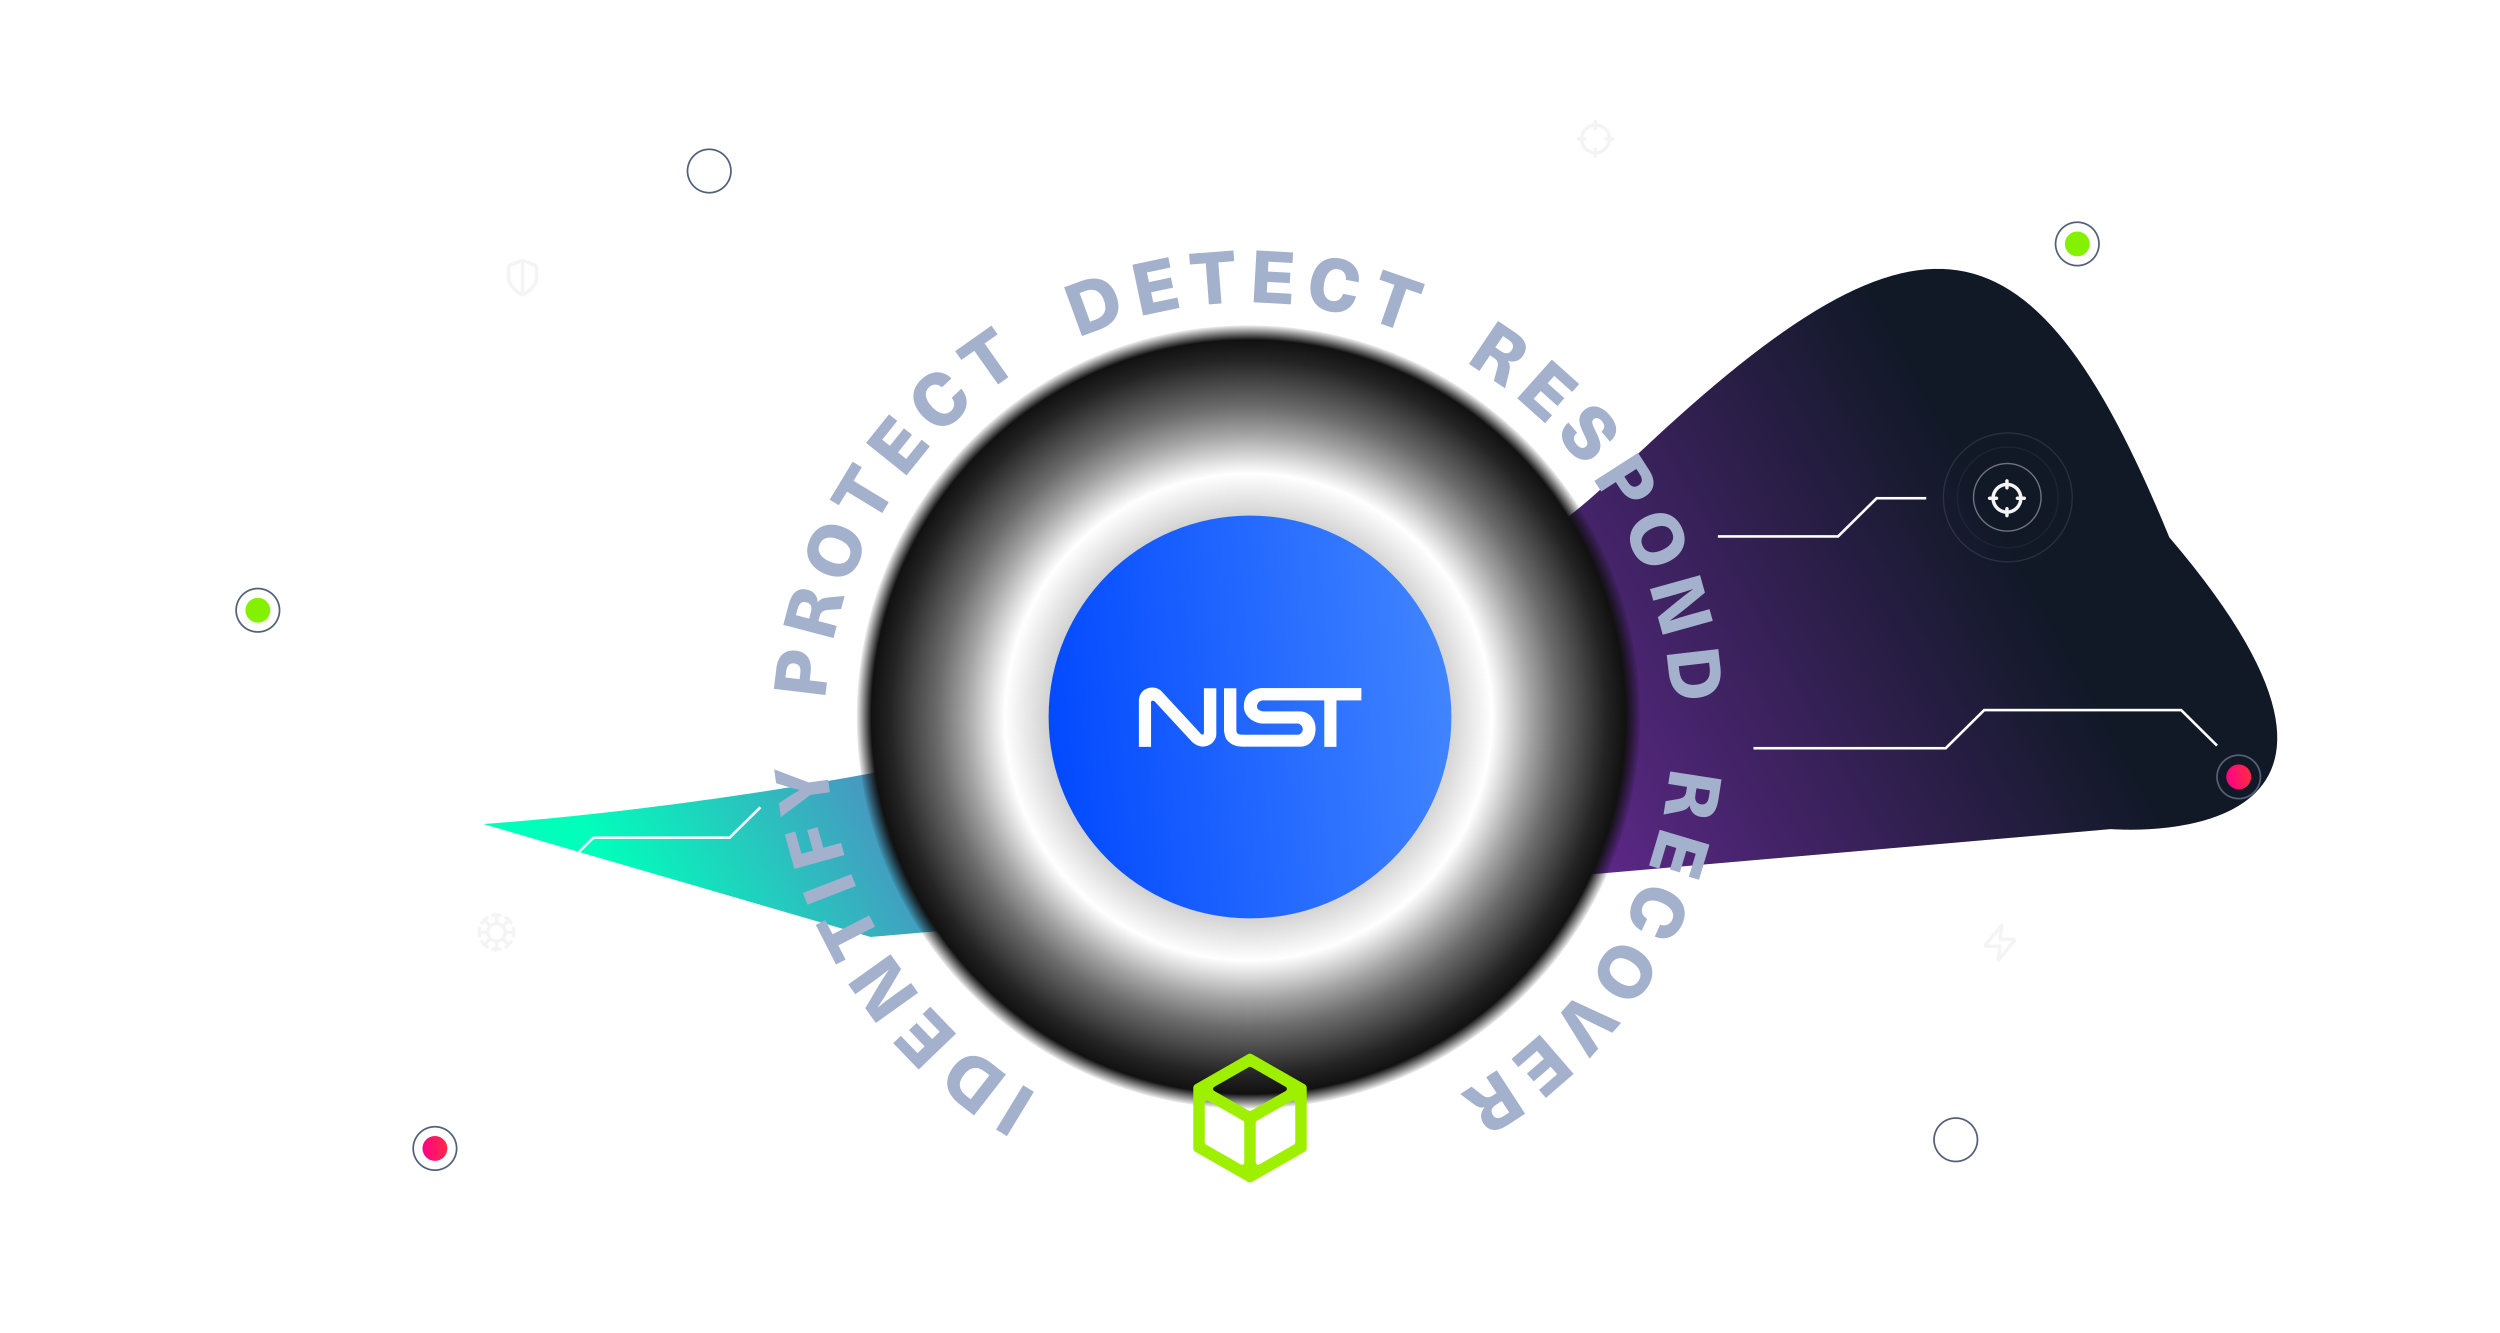 <svg width="1440" height="768" viewBox="0 0 1440 768" fill="none" xmlns="http://www.w3.org/2000/svg">
<g clip-path="url(#clip0_13042_5850)">
<path d="M338.608 159.5C338.608 179.994 321.994 196.608 301.5 196.608C281.006 196.608 264.392 179.994 264.392 159.5C264.392 139.006 281.006 122.392 301.5 122.392C321.994 122.392 338.608 139.006 338.608 159.5Z" stroke="white" stroke-opacity="0.1" stroke-width="0.784"/>
<path d="M330.521 159.5C330.521 175.527 317.529 188.52 301.502 188.52C285.475 188.52 272.482 175.527 272.482 159.5C272.482 143.473 285.475 130.48 301.502 130.48C317.529 130.48 330.521 143.473 330.521 159.5Z" stroke="white" stroke-opacity="0.05" stroke-width="0.784"/>
<path opacity="0.4" d="M320.665 159.448C320.665 170.196 311.952 178.908 301.205 178.908C290.457 178.908 281.744 170.196 281.744 159.448C281.744 148.7 290.457 139.987 301.205 139.987C311.952 139.987 320.665 148.7 320.665 159.448Z" stroke="white" stroke-width="0.784"/>
<path d="M956.608 80.5C956.608 100.994 939.994 117.608 919.5 117.608C899.006 117.608 882.392 100.994 882.392 80.5C882.392 60.006 899.006 43.392 919.5 43.392C939.994 43.392 956.608 60.006 956.608 80.5Z" stroke="white" stroke-opacity="0.1" stroke-width="0.784"/>
<path d="M948.521 80.5C948.521 96.527 935.529 109.52 919.502 109.52C903.475 109.52 890.482 96.527 890.482 80.5C890.482 64.473 903.475 51.48 919.502 51.48C935.529 51.48 948.521 64.473 948.521 80.5Z" stroke="white" stroke-opacity="0.05" stroke-width="0.784"/>
<path opacity="0.4" d="M938.665 80.448C938.665 91.196 929.952 99.909 919.205 99.909C908.457 99.909 899.744 91.196 899.744 80.448C899.744 69.7 908.457 60.987 919.205 60.987C929.952 60.987 938.665 69.7 938.665 80.448Z" stroke="white" stroke-width="0.784"/>
<g style="mix-blend-mode:lighten" filter="url(#filter0_f_13042_5850)">
<path d="M1215.89 477.553L501.463 539.697L278.383 474.643C278.383 474.643 754.058 444.233 927.899 276.292C1101.74 108.351 1167.67 110.18 1249.54 309.524C1406.89 493.9 1215.89 477.553 1215.89 477.553Z" fill="url(#paint0_linear_13042_5850)" style="mix-blend-mode:lighten"/>
</g>
<g style="mix-blend-mode:overlay">
<path d="M717.25 595.876C718.642 595.073 720.358 595.073 721.75 595.876L759.618 617.74C761.011 618.543 761.868 620.029 761.868 621.637V665.363C761.868 666.971 761.011 668.457 759.618 669.26L721.75 691.124C720.358 691.927 718.642 691.927 717.25 691.124L679.382 669.26C677.989 668.457 677.132 666.971 677.132 665.363V621.637C677.132 620.029 677.989 618.543 679.382 617.74L717.25 595.876Z" stroke="white"/>
</g>
<g style="mix-blend-mode:overlay">
<path opacity="0.5" d="M565.741 254.401C565.965 254.401 566.18 254.315 566.344 254.162C607.638 215.484 662.05 193.745 719.594 193.745C771.179 193.745 821.605 211.782 861.576 244.532C865.365 247.646 869.026 250.86 872.557 254.161C872.722 254.315 872.939 254.401 873.165 254.401C873.966 254.401 874.356 253.424 873.77 252.877C870.206 249.549 866.515 246.312 862.689 243.178C822.402 210.173 771.585 192 719.594 192C661.608 192 606.759 213.895 565.142 252.892C564.563 253.434 564.948 254.401 565.741 254.401Z" fill="white"/>
<path opacity="0.5" fill-rule="evenodd" clip-rule="evenodd" d="M770.999 636.98C770.999 636.574 771.279 636.221 771.674 636.127C810.293 626.925 845.809 607.607 874.677 579.862C874.843 579.703 875.063 579.614 875.292 579.614C876.086 579.614 876.477 580.575 875.904 581.125C846.805 609.09 811.005 628.558 772.072 637.829C771.524 637.96 770.999 637.543 770.999 636.98ZM667.999 636.943C667.999 636.538 667.72 636.186 667.326 636.091C634.569 628.238 603.689 613.047 577.342 591.468C572.801 587.752 568.433 583.863 564.239 579.857C564.075 579.701 563.857 579.614 563.631 579.614C562.843 579.614 562.456 580.569 563.025 581.114C567.259 585.164 571.661 589.071 576.229 592.822C602.777 614.572 633.905 629.88 666.925 637.792C667.473 637.924 667.999 637.507 667.999 636.943Z" fill="white"/>
</g>
<g style="mix-blend-mode:overlay">
<path d="M517.629 417.162V418.752H551.079V417.162H517.629Z" fill="white"/>
<path d="M517.767 410.663L551.195 411.854L551.252 410.265L517.823 409.074L517.767 410.663Z" fill="white"/>
<path d="M518.223 402.47L551.562 405.182L551.691 403.597L518.352 400.885L518.223 402.47Z" fill="white"/>
<path d="M552.4 396.869L552.2 398.459L519 394.439L519.19 392.859L552.4 396.869Z" fill="white"/>
<path d="M553.378 390.172L553.118 391.752L520.098 386.392L520.358 384.822L553.378 390.172Z" fill="white"/>
<path d="M554.627 383.512L554.307 385.072L521.527 378.402L521.847 376.832L554.627 383.512Z" fill="white"/>
<path d="M523.288 370.475L555.809 378.307L556.181 376.761L523.661 368.929L523.288 370.475Z" fill="white"/>
<path d="M557.918 370.37L557.478 371.9L525.348 362.62L525.788 361.08L557.918 370.37Z" fill="white"/>
<path d="M527.71 354.876L559.457 365.412L559.958 363.903L528.211 353.367L527.71 354.876Z" fill="white"/>
<path d="M562.26 357.528L561.7 359.018L530.41 347.188L530.98 345.698L562.26 357.528Z" fill="white"/>
<path d="M533.435 339.58L564.219 352.666L564.845 351.194L534.061 338.107L533.435 339.58Z" fill="white"/>
<path d="M567.619 345.078L566.939 346.518L536.699 332.218L537.379 330.778L567.619 345.078Z" fill="white"/>
<path d="M540.225 325.01L569.891 340.486L570.626 339.077L540.96 323.601L540.225 325.01Z" fill="white"/>
<path d="M544.189 317.793L573.207 334.432L573.998 333.052L544.98 316.413L544.189 317.793Z" fill="white"/>
<path d="M548.343 310.822L576.66 328.627L577.506 327.281L549.189 309.476L548.343 310.822Z" fill="white"/>
<path d="M581.23 321.68L580.33 322.99L552.77 304.03L553.67 302.72L581.23 321.68Z" fill="white"/>
<path d="M585.21 316.189L584.25 317.459L557.48 297.409L558.43 296.129L585.21 316.189Z" fill="white"/>
<path d="M589.399 310.871L588.399 312.111L562.449 290.991L563.449 289.751L589.399 310.871Z" fill="white"/>
<path d="M593.808 305.708L592.748 306.908L567.668 284.768L568.718 283.578L593.808 305.708Z" fill="white"/>
<path d="M573.08 278.853L597.359 301.861L598.453 300.707L574.173 277.699L573.08 278.853Z" fill="white"/>
<path d="M578.882 272.988L602.16 297.01L603.302 295.903L580.024 271.882L578.882 272.988Z" fill="white"/>
<path d="M584.785 267.445L607.023 292.432L608.219 291.368L585.98 266.381L584.785 267.445Z" fill="white"/>
<path d="M611.02 284.123L592.17 261.143L590.93 262.163L611.02 286.643V284.123Z" fill="white"/>
<path d="M611.019 272.639L598.559 256.149L597.289 257.099L611.019 275.279V272.639Z" fill="white"/>
<path d="M611.018 259.85L605.158 251.41L603.848 252.31L611.018 262.65V259.85Z" fill="white"/>
<path d="M827.199 261.721L834.289 251.311L832.979 250.421L827.199 258.901V261.721Z" fill="white"/>
<path d="M827.199 274.498L840.899 256.048L839.609 255.098L827.199 271.818V274.498Z" fill="white"/>
<path d="M827.199 285.959L847.299 261.029L846.049 260.039L827.199 283.419V285.959Z" fill="white"/>
<path d="M830.28 290.416L831.477 291.463L853.503 266.276L852.306 265.229L830.28 290.416Z" fill="white"/>
<path d="M836.441 296.061L835.301 294.951L858.321 270.681L859.471 271.781L836.441 296.061Z" fill="white"/>
<path d="M841.251 300.838L840.141 299.688L864.121 276.358L865.231 277.498L841.251 300.838Z" fill="white"/>
<path d="M844.69 304.58L845.754 305.775L870.752 283.534L869.688 282.339L844.69 304.58Z" fill="white"/>
<path d="M850.248 310.959L849.238 309.729L875.008 288.399L876.038 289.619L850.248 310.959Z" fill="white"/>
<path d="M854.448 316.291L853.488 315.011L880.078 294.741L881.048 296.011L854.448 316.291Z" fill="white"/>
<path d="M858.418 321.779L857.508 320.469L884.908 301.269L885.828 302.579L858.418 321.779Z" fill="white"/>
<path d="M862.159 327.42L861.309 326.08L889.449 308L890.319 309.34L862.159 327.42Z" fill="white"/>
<path d="M865.681 333.209L864.891 331.839L893.741 314.899L894.541 316.279L865.681 333.209Z" fill="white"/>
<path d="M868.969 339.143L868.219 337.733L897.739 321.973L898.479 323.383L868.969 339.143Z" fill="white"/>
<path d="M872.008 345.189L871.328 343.749L901.448 329.189L902.138 330.629L872.008 345.189Z" fill="white"/>
<path d="M874.82 351.369L874.18 349.899L904.86 336.559L905.5 338.029L874.82 351.369Z" fill="white"/>
<path d="M877.359 357.65L876.789 356.15L907.979 344.06L908.549 345.54L877.359 357.65Z" fill="white"/>
<path d="M879.658 364.01L879.148 362.51L910.798 351.68L911.308 353.18L879.658 364.01Z" fill="white"/>
<path d="M881.698 370.49L881.238 368.95L913.288 359.4L913.758 360.92L881.698 370.49Z" fill="white"/>
<path d="M883.468 377.018L883.078 375.468L915.488 367.218L915.888 368.758L883.468 377.018Z" fill="white"/>
<path d="M884.978 383.627L884.648 382.067L917.368 375.117L917.698 376.677L884.978 383.627Z" fill="white"/>
<path d="M886.217 390.291L885.957 388.721L918.937 383.091L919.197 384.651L886.217 390.291Z" fill="white"/>
<path d="M887.2 397.002L887 395.422L920.18 391.112L920.38 392.692L887.2 397.002Z" fill="white"/>
<path d="M887.908 403.74L887.758 402.15L921.088 399.18L921.218 400.77L887.908 403.74Z" fill="white"/>
<path d="M888.34 410.502L888.27 408.902L921.68 407.282L921.76 408.872L888.34 410.502Z" fill="white"/>
<path d="M888.498 417.268L888.488 415.678L921.938 415.388L921.958 416.978L888.498 417.268Z" fill="white"/>
<path d="M888.397 424.037L921.84 425.123L921.891 423.534L888.449 422.448L888.397 424.037Z" fill="white"/>
<path d="M888.008 430.809L888.128 429.229L921.498 431.619L921.378 433.209L888.008 430.809Z" fill="white"/>
<path d="M887.353 437.561L920.602 441.314L920.78 439.735L887.531 435.982L887.353 437.561Z" fill="white"/>
<path d="M886.417 444.302L919.48 449.373L919.723 447.792L886.66 442.72L886.417 444.302Z" fill="white"/>
<path d="M885.299 450.825L918.109 457.334L918.421 455.765L885.61 449.256L885.299 450.825Z" fill="white"/>
<path d="M883.777 457.558L884.157 456.008L916.707 463.718L916.337 465.268L883.777 457.558Z" fill="white"/>
<path d="M882.07 464.107L882.5 462.577L914.71 471.587L914.28 473.127L882.07 464.107Z" fill="white"/>
<path d="M880.07 470.6L880.57 469.08L912.4 479.37L911.91 480.9L880.07 470.6Z" fill="white"/>
<path d="M877.828 476.991L878.388 475.491L909.778 487.061L909.218 488.561L877.828 476.991Z" fill="white"/>
<path d="M875.34 483.289L875.95 481.819L906.85 494.629L906.24 496.119L875.34 483.289Z" fill="white"/>
<path d="M872.59 489.479L873.26 488.039L903.62 502.079L902.95 503.529L872.59 489.479Z" fill="white"/>
<path d="M869.59 495.562L870.32 494.142L900.09 509.402L899.36 510.822L869.59 495.562Z" fill="white"/>
<path d="M866.348 501.507L867.138 500.117L896.268 516.567L895.488 517.947L866.348 501.507Z" fill="white"/>
<path d="M862.853 507.303L891.242 524.994L892.088 523.636L863.7 505.945L862.853 507.303Z" fill="white"/>
<path d="M859.168 512.999L860.068 511.689L887.798 530.409L886.898 531.729L859.168 512.999Z" fill="white"/>
<path d="M855.238 518.53L856.198 517.24L883.138 537.07L882.188 538.35L855.238 518.53Z" fill="white"/>
<path d="M851.09 523.878L852.09 522.638L878.22 543.528L877.23 544.768L851.09 523.878Z" fill="white"/>
<path d="M846.748 529.067L872.039 550.975L873.087 549.765L847.796 527.858L846.748 529.067Z" fill="white"/>
<path d="M842.168 534.082L843.268 532.922L867.638 555.842L866.548 557.002L842.168 534.082Z" fill="white"/>
<path d="M837.518 538.855L860.883 562.807L862.021 561.696L838.656 537.745L837.518 538.855Z" fill="white"/>
<path d="M832.457 543.52L833.637 542.46L856.087 567.25L854.907 568.33L832.457 543.52Z" fill="white"/>
<path d="M827.32 547.943L828.55 546.933L849.99 572.623L848.76 573.643L827.32 547.943Z" fill="white"/>
<path d="M827.199 558.899L842.409 578.689L843.669 577.719L827.199 556.289V558.899Z" fill="white"/>
<path d="M827.199 571.239L835.859 583.479L837.159 582.559L827.199 568.469V571.239Z" fill="white"/>
<path d="M827.199 585.06L829.109 588.01L830.449 587.14L827.199 582.13V585.06Z" fill="white"/>
<path d="M611.02 579.132L606.73 585.542L608.05 586.432L611.02 582.002V579.132Z" fill="white"/>
<path d="M611.02 565.871L600.09 580.871L601.38 581.811L611.02 568.581V565.871Z" fill="white"/>
<path d="M611.021 553.99L593.641 575.93L594.891 576.92L611.021 556.57V553.99Z" fill="white"/>
<path d="M609.218 545.359L610.428 546.409L588.608 571.779L587.398 570.729L609.218 545.359Z" fill="white"/>
<path d="M581.326 565.32L582.496 566.412L605.324 541.949L604.154 540.857L581.326 565.32Z" fill="white"/>
<path d="M599.35 536.082L600.47 537.222L576.68 560.752L575.57 559.622L599.35 536.082Z" fill="white"/>
<path d="M594.71 531.153L595.78 532.333L571.06 554.893L570 553.713L594.71 531.153Z" fill="white"/>
<path d="M590.26 526.031L591.28 527.261L565.68 548.811L564.66 547.581L590.26 526.031Z" fill="white"/>
<path d="M559.634 541.254L560.609 542.51L587.037 521.988L586.062 520.732L559.634 541.254Z" fill="white"/>
<path d="M581.998 515.288L582.928 516.598L555.678 536.018L554.758 534.708L581.998 515.288Z" fill="white"/>
<path d="M578.197 509.68L579.067 511.02L551.077 529.33L550.207 528L578.197 509.68Z" fill="white"/>
<path d="M545.92 521.098L546.742 522.471L575.45 505.283L574.628 503.91L545.92 521.098Z" fill="white"/>
<path d="M571.298 498.022L572.058 499.422L542.678 515.432L541.918 514.032L571.298 498.022Z" fill="white"/>
<path d="M568.207 491.99L568.907 493.42L538.907 508.24L538.207 506.81L568.207 491.99Z" fill="white"/>
<path d="M565.357 485.85L565.987 487.3L535.427 500.9L534.777 499.45L565.357 485.85Z" fill="white"/>
<path d="M562.75 479.589L563.34 481.069L532.25 493.439L531.66 491.959L562.75 479.589Z" fill="white"/>
<path d="M528.865 484.32L529.395 485.83L560.966 474.749L560.436 473.239L528.865 484.32Z" fill="white"/>
<path d="M526.264 476.623L526.73 478.143L558.718 468.326L558.252 466.806L526.264 476.623Z" fill="white"/>
<path d="M556.469 460.268L556.889 461.798L524.529 470.338L524.129 468.788L556.469 460.268Z" fill="white"/>
<path d="M554.918 453.669L555.248 455.229L522.578 462.459L522.238 460.899L554.918 453.669Z" fill="white"/>
<path d="M553.61 447.03L553.89 448.59L520.95 454.51L520.68 452.93L553.61 447.03Z" fill="white"/>
<path d="M519.464 444.888L519.68 446.463L552.829 441.916L552.613 440.341L519.464 444.888Z" fill="white"/>
<path d="M551.808 433.592L551.968 435.182L518.658 438.432L518.508 436.832L551.808 433.592Z" fill="white"/>
<path d="M551.318 426.828L551.408 428.428L517.998 430.338L517.918 428.738L551.318 426.828Z" fill="white"/>
</g>
<path style="mix-blend-mode:color-dodge" d="M719.091 638.629C843.703 638.629 944.721 537.611 944.721 412.999C944.721 288.387 843.703 187.369 719.091 187.369C594.479 187.369 493.461 288.387 493.461 412.999C493.461 537.611 594.479 638.629 719.091 638.629Z" fill="url(#paint1_radial_13042_5850)"/>
<g filter="url(#filter1_f_13042_5850)">
<circle cx="720" cy="412.981" r="116" fill="url(#paint2_linear_13042_5850)"/>
</g>
<path fill-rule="evenodd" clip-rule="evenodd" d="M656 430.21H663.003V404.492C663.003 403.323 664.52 403.44 665.104 404.024L686.697 427.405C690.198 430.444 693.116 430.444 695.917 429.392C698.719 428.34 700.586 425.417 700.586 423.196V396.426H693.466V422.144C693.466 422.845 692.999 423.547 691.832 422.845L668.839 397.945C668.839 397.945 665.804 394.906 661.136 396.426C656 398.062 656 403.206 656 403.206V430.21ZM712.139 396.426H705.02V420.975C705.603 424.482 705.837 425.417 707.587 427.171C709.455 428.807 711.439 430.093 716.691 430.093H749.022C753.574 430.093 757.776 426.703 757.776 419.572C757.659 412.558 752.29 409.752 749.022 409.752H727.313C721.827 408.934 724.161 403.206 727.546 403.44H762.795V430.21H769.798V403.44H784.154V396.309H726.496C723.344 396.542 716.458 398.53 716.458 406.83C716.458 413.61 723.694 416.883 727.196 416.767H747.505C748.905 416.767 750.423 418.403 750.423 420.04C750.423 421.676 748.905 423.196 747.621 423.196H716.341C714.357 423.196 712.139 423.196 712.139 420.624V396.426Z" fill="white"/>
<path d="M589.321 625.086L595.526 628.866L579.972 654.406L573.766 650.627L589.321 625.086Z" fill="#A4B1CD"/>
<path d="M561.02 642.505L552.673 635.998C544.59 629.697 543.391 621.946 549.278 614.393C555.166 606.841 562.976 606.113 571.058 612.413L579.405 618.921L561.02 642.505ZM559.118 633.194L569.912 619.348L567.395 617.386C562.923 613.9 558.804 614.47 555.241 619.041C551.677 623.612 552.129 627.746 556.601 631.232L559.118 633.194Z" fill="#A4B1CD"/>
<path d="M518.875 596.628L528.491 606.609L532.574 602.675L523.599 593.359L527.924 589.192L536.899 598.508L541.255 594.312L531.405 584.089L535.791 579.863L550.682 595.319L529.147 616.067L514.489 600.853L518.875 596.628Z" fill="#A4B1CD"/>
<path d="M512.932 549.639L519.04 558.179L512.47 569.281C510.328 572.929 507.992 576.666 505.567 580.207L505.616 580.275C508.91 577.661 512.253 575.115 515.67 572.672L524.757 566.174L528.813 571.845L504.488 589.24L498.405 580.733L504.951 569.598C507.117 565.983 509.453 562.247 511.853 558.672L511.805 558.603C508.535 561.251 505.167 563.763 501.751 566.206L492.664 572.705L488.608 567.034L512.932 549.639Z" fill="#A4B1CD"/>
<path d="M475.369 529.964L479.555 538.107L500.66 527.257L503.982 533.719L482.877 544.569L487.063 552.712L481.572 555.534L469.878 532.786L475.369 529.964Z" fill="#A4B1CD"/>
<path d="M490.359 503.529L492.987 510.303L465.107 521.116L462.479 514.342L490.359 503.529Z" fill="#A4B1CD"/>
<path d="M458.069 478.967L461.61 491.802L468.25 489.969L464.965 478.066L470.917 476.424L474.202 488.327L484.445 485.5L486.378 492.505L457.551 500.459L452.077 480.621L458.069 478.967Z" fill="#A4B1CD"/>
<path d="M465.776 450.69L476.964 449.116L477.976 456.312L466.788 457.885L449.791 470.625L448.668 462.639L453.67 459.306C455.919 457.802 458.304 456.364 460.67 455.098L460.659 455.015C458.04 454.492 455.351 453.768 452.775 452.943L447.047 451.119L445.924 443.133L465.776 450.69Z" fill="#A4B1CD"/>
<path d="M445.766 396.768L447.191 384.883C448.096 377.335 452.424 374.047 458.429 374.767C464.392 375.482 467.82 379.7 466.916 387.248L466.356 391.919L476.322 393.113L475.457 400.328L445.766 396.768ZM452.427 390.249L460.559 391.224L460.999 387.554C461.414 384.093 460.046 382.448 457.544 382.148C455 381.843 453.282 383.118 452.867 386.579L452.427 390.249Z" fill="#A4B1CD"/>
<path d="M451.19 359.934L454.276 348.195C456.22 340.802 460.08 338.343 465.32 339.72C468.854 340.649 470.879 343.353 470.989 346.9L471.07 346.921C472.346 345.042 473.953 344.378 478.043 344.02L486.497 343.246L484.511 350.802L477.395 351.276C474.162 351.512 472.807 352.372 472.092 355.093L471.398 357.734L481.959 360.51L480.112 367.537L451.19 359.934ZM458.481 354.338L466.077 356.335L467.091 352.476C467.945 349.226 466.825 347.542 464.387 346.901C461.828 346.229 460.232 347.676 459.42 350.763L458.481 354.338Z" fill="#A4B1CD"/>
<path d="M466.316 311.026C469.808 302.835 477.507 300.091 486.355 303.863C495.202 307.635 498.553 315.091 495.06 323.281C491.552 331.511 483.852 334.255 475.005 330.483C466.158 326.71 462.807 319.255 466.316 311.026ZM472.111 313.497C470.398 317.515 472.578 321.183 477.987 323.49C483.395 325.796 487.552 324.829 489.265 320.811C490.962 316.831 488.782 313.162 483.373 310.856C477.964 308.55 473.808 309.517 472.111 313.497Z" fill="#A4B1CD"/>
<path d="M496.408 269.148L491.662 276.978L511.956 289.277L508.189 295.491L487.896 283.191L483.15 291.021L477.87 287.821L491.128 265.947L496.408 269.148Z" fill="#A4B1CD"/>
<path d="M516.821 242.445L508.144 253.253L512.565 256.803L520.664 246.715L525.347 250.475L517.249 260.563L521.965 264.349L530.852 253.279L535.601 257.092L522.165 273.828L498.846 255.106L512.072 238.633L516.821 242.445Z" fill="#A4B1CD"/>
<path d="M530.705 218.544C536.336 213.251 543.027 213.071 548.017 217.949L542.539 223.099C540.079 220.973 537.316 220.976 535.021 223.134C532.144 225.838 532.786 230.077 536.756 234.3C540.726 238.523 544.917 239.425 547.732 236.778C550.027 234.621 550.203 231.804 548.208 229.068L553.747 223.861C558.41 229.68 557.586 236.162 552.047 241.369C545.774 247.266 537.862 246.576 531.217 239.507C524.571 232.438 524.402 224.47 530.705 218.544Z" fill="#A4B1CD"/>
<path d="M574.614 192.577L567.134 197.858L580.82 217.244L574.884 221.434L561.199 202.048L553.719 207.329L550.158 202.285L571.054 187.533L574.614 192.577Z" fill="#A4B1CD"/>
<path d="M612.952 165.467L622.896 161.843C632.525 158.334 639.732 161.429 643.011 170.426C646.291 179.423 642.765 186.43 633.136 189.939L623.192 193.563L612.952 165.467ZM621.854 168.794L627.865 185.289L630.864 184.196C636.192 182.254 637.893 178.46 635.909 173.015C633.924 167.569 630.18 165.76 624.853 167.701L621.854 168.794Z" fill="#A4B1CD"/>
<path d="M674.195 154.078L660.633 156.936L661.802 162.484L674.46 159.817L675.698 165.694L663.04 168.361L664.287 174.279L678.178 171.352L679.433 177.312L658.432 181.736L652.267 152.475L672.939 148.119L674.195 154.078Z" fill="#A4B1CD"/>
<path d="M710.899 150.431L701.769 151.127L703.573 174.788L696.328 175.34L694.524 151.679L685.395 152.375L684.926 146.219L710.43 144.275L710.899 150.431Z" fill="#A4B1CD"/>
<path d="M744.493 151.496L730.654 150.727L730.339 156.389L743.255 157.106L742.922 163.103L730.006 162.385L729.671 168.424L743.845 169.212L743.507 175.292L722.078 174.102L723.737 144.244L744.83 145.416L744.493 151.496Z" fill="#A4B1CD"/>
<path d="M772.01 148.881C779.591 150.381 783.63 155.718 782.566 162.615L775.19 161.156C775.488 157.918 773.878 155.673 770.788 155.061C766.915 154.295 763.84 157.283 762.715 162.969C761.591 168.655 763.296 172.589 767.086 173.339C770.176 173.95 772.57 172.454 773.634 169.239L781.092 170.715C779.072 177.893 773.321 180.994 765.863 179.519C757.417 177.848 753.375 171.011 755.258 161.494C757.141 151.976 763.523 147.202 772.01 148.881Z" fill="#A4B1CD"/>
<path d="M818.678 169.486L810.031 166.475L802.227 188.885L795.365 186.495L803.169 164.086L794.523 161.074L796.553 155.244L820.708 163.656L818.678 169.486Z" fill="#A4B1CD"/>
<path d="M862.857 184.867L872.915 191.662C879.249 195.942 880.293 200.398 877.26 204.887C875.214 207.915 871.993 208.932 868.61 207.863L868.563 207.932C869.914 209.758 870.009 211.494 868.994 215.472L866.928 223.707L860.455 219.333L862.361 212.461C863.207 209.332 862.844 207.769 860.512 206.194L858.25 204.665L852.137 213.714L846.116 209.646L862.857 184.867ZM865.727 193.598L861.33 200.106L864.637 202.34C867.421 204.221 869.381 203.72 870.792 201.632C872.273 199.44 871.435 197.454 868.79 195.667L865.727 193.598Z" fill="#A4B1CD"/>
<path d="M905.565 225.765L895.235 216.524L891.455 220.749L901.096 229.375L897.091 233.851L887.45 225.226L883.418 229.733L893.998 239.198L889.937 243.737L873.942 229.427L893.881 207.14L909.625 221.226L905.565 225.765Z" fill="#A4B1CD"/>
<path d="M927.167 239.117C932.052 244.831 932.227 250.207 927.342 254.383L922.43 248.636C924.441 246.917 924.581 244.753 922.698 242.55C921.142 240.731 919.27 240.286 917.993 241.378C916.493 242.661 917.051 244.283 919.059 248.313C921.713 253.614 923.807 258.455 918.826 262.713C914.389 266.506 908.436 265.296 903.606 259.645C898.557 253.739 898.314 247.702 903.39 243.363L908.412 249.237C906.081 251.23 905.964 253.484 908.12 256.006C909.894 258.082 911.912 258.567 913.38 257.312C915.104 255.838 914.337 254.229 912.542 250.514C909.948 245.217 907.708 240.335 912.625 236.132C916.775 232.584 922.5 233.658 927.167 239.117Z" fill="#A4B1CD"/>
<path d="M943.506 260.832L949.982 270.899C954.095 277.293 952.855 282.585 947.768 285.857C942.717 289.106 937.387 288.04 933.274 281.647L930.729 277.691L922.287 283.121L918.356 277.01L943.506 260.832ZM942.527 270.101L935.639 274.532L937.639 277.641C939.525 280.572 941.627 280.968 943.746 279.605C945.901 278.219 946.413 276.142 944.527 273.21L942.527 270.101Z" fill="#A4B1CD"/>
<path d="M968.826 304.09C972.52 312.192 969.354 319.728 960.603 323.717C951.851 327.706 944.086 325.153 940.393 317.051C936.683 308.911 939.848 301.375 948.6 297.386C957.351 293.396 965.116 295.95 968.826 304.09ZM963.094 306.703C961.282 302.728 957.103 301.864 951.753 304.303C946.402 306.742 944.314 310.463 946.126 314.438C947.92 318.374 952.099 319.239 957.449 316.8C962.8 314.361 964.888 310.639 963.094 306.703Z" fill="#A4B1CD"/>
<path d="M957.744 365.599L954.928 355.484L964.902 347.302C968.162 344.607 971.637 341.896 975.127 339.399L975.104 339.318C971.115 340.646 967.102 341.894 963.056 343.02L952.293 346.016L950.424 339.299L979.233 331.281L982.037 341.356L972.075 349.578C968.803 352.233 965.328 354.943 961.849 357.481L961.872 357.562C965.85 356.193 969.874 354.986 973.92 353.86L984.683 350.864L986.553 357.581L957.744 365.599Z" fill="#A4B1CD"/>
<path d="M989.733 373.836L990.95 384.35C992.128 394.53 987.444 400.822 977.932 401.922C968.419 403.023 962.422 397.967 961.244 387.787L960.028 377.273L989.733 373.836ZM984.431 381.722L966.991 383.74L967.358 386.91C968.01 392.543 971.305 395.079 977.063 394.413C982.82 393.746 985.449 390.525 984.798 384.892L984.431 381.722Z" fill="#A4B1CD"/>
<path d="M991.593 448.964L989.73 460.958C988.557 468.512 984.97 471.355 979.616 470.523C976.005 469.962 973.713 467.481 973.239 463.964L973.156 463.951C972.08 465.952 970.55 466.777 966.519 467.553L958.188 469.192L959.388 461.472L966.418 460.269C969.608 459.702 970.868 458.708 971.3 455.927L971.719 453.23L960.929 451.553L962.044 444.373L991.593 448.964ZM984.917 455.28L977.156 454.074L976.543 458.017C976.028 461.337 977.315 462.897 979.805 463.284C982.42 463.69 983.859 462.086 984.349 458.932L984.917 455.28Z" fill="#A4B1CD"/>
<path d="M972.786 505.026L976.747 491.744L971.313 490.124L967.617 502.521L961.861 500.804L965.558 488.408L959.762 486.679L955.705 500.283L949.869 498.543L956.002 477.976L984.659 486.522L978.622 506.767L972.786 505.026Z" fill="#A4B1CD"/>
<path d="M968.939 532.398C965.721 539.424 959.591 542.114 953.13 539.477L956.262 532.642C959.342 533.684 961.9 532.638 963.212 529.774C964.856 526.185 962.664 522.501 957.394 520.087C952.125 517.673 947.903 518.418 946.293 521.931C944.981 524.794 945.881 527.47 948.76 529.251L945.594 536.163C939.08 532.532 937.4 526.218 940.566 519.307C944.152 511.479 951.74 509.135 960.561 513.176C969.381 517.217 972.543 524.533 968.939 532.398Z" fill="#A4B1CD"/>
<path d="M949.085 568.468C944.208 575.917 936.146 577.265 928.1 571.997C920.053 566.728 918.065 558.8 922.942 551.351C927.843 543.866 935.904 542.518 943.951 547.786C951.998 553.055 953.986 560.983 949.085 568.468ZM943.815 565.017C946.207 561.362 944.706 557.367 939.787 554.146C934.867 550.926 930.606 551.147 928.213 554.802C925.843 558.421 927.344 562.416 932.264 565.637C937.183 568.858 941.445 568.636 943.815 565.017Z" fill="#A4B1CD"/>
<path d="M899.107 583.231L905.392 576.117L933.754 589.181L928.72 594.878L917.923 589.654C914.277 587.946 910.647 586.028 907.219 584.008L907.164 584.071C909.59 587.224 911.913 590.621 914.086 593.998L920.573 604.1L915.567 609.766L899.107 583.231Z" fill="#A4B1CD"/>
<path d="M886.45 627.794L896.929 618.722L893.218 614.436L883.438 622.902L879.506 618.362L889.287 609.895L885.328 605.322L874.595 614.614L870.609 610.01L886.835 595.962L906.408 618.571L890.436 632.398L886.45 627.794Z" fill="#A4B1CD"/>
<path d="M878.462 641.512L868.295 648.142C861.892 652.317 857.38 651.549 854.42 647.011C852.424 643.95 852.738 640.587 855.037 637.884L854.991 637.814C852.784 638.351 851.147 637.763 847.876 635.284L841.089 630.182L847.633 625.915L853.226 630.34C855.781 632.335 857.362 632.607 859.719 631.07L862.006 629.579L856.041 620.432L862.127 616.463L878.462 641.512ZM869.301 640.767L865.011 634.188L861.669 636.367C858.855 638.203 858.555 640.203 859.931 642.314C861.377 644.53 863.532 644.529 866.205 642.785L869.301 640.767Z" fill="#A4B1CD"/>
<path d="M687.332 661.424V626.576C687.332 625.741 687.778 624.98 688.483 624.571L718.875 607.175C719.562 606.785 720.398 606.785 721.103 607.175L751.514 624.571C752.22 624.98 752.665 625.741 752.665 626.576V661.424C752.665 662.26 752.22 663.021 751.514 663.43L721.103 680.826C720.416 681.216 719.581 681.216 718.894 680.826L688.483 663.43C687.778 663.021 687.332 662.26 687.332 661.424ZM725.262 670.745L745.388 659.234C745.796 658.992 746.056 658.547 746.056 658.064V635.247C746.056 634.225 744.961 633.576 744.088 634.077L723.963 645.588C723.554 645.829 723.294 646.275 723.294 646.757V669.575C723.294 670.596 724.39 671.246 725.262 670.745ZM716.685 669.575V646.757C716.685 646.275 716.425 645.829 716.016 645.588L695.909 634.077C695.037 633.576 693.941 634.225 693.941 635.247V658.064C693.941 658.547 694.201 658.992 694.61 659.234L714.717 670.745C715.589 671.246 716.685 670.596 716.685 669.575ZM720.639 639.777L740.579 628.377C741.47 627.857 741.47 626.539 740.579 626.038L720.639 614.638C720.231 614.416 719.748 614.416 719.34 614.638L699.418 626.038C698.527 626.558 698.527 627.876 699.418 628.377L719.34 639.777C719.748 639.999 720.231 639.999 720.639 639.777Z" fill="#9FEF00"/>
<g style="mix-blend-mode:overlay">
<path d="M938 198L995.5 140.5H1179" stroke="white" stroke-width="1.5"/>
</g>
<path d="M1196.51 153.01C1203.42 153.01 1209.02 147.411 1209.02 140.505C1209.02 133.599 1203.42 128 1196.51 128C1189.6 128 1184 133.599 1184 140.505C1184 147.411 1189.6 153.01 1196.51 153.01Z" stroke="#526177"/>
<path d="M1196.51 147.666C1200.47 147.666 1203.68 144.46 1203.68 140.505C1203.68 136.55 1200.47 133.344 1196.51 133.344C1192.56 133.344 1189.35 136.55 1189.35 140.505C1189.35 144.46 1192.56 147.666 1196.51 147.666Z" fill="#83F100"/>
<path d="M148.511 364.01C155.421 364.01 161.023 358.411 161.023 351.505C161.023 344.599 155.421 339 148.511 339C141.602 339 136 344.599 136 351.505C136 358.411 141.602 364.01 148.511 364.01Z" stroke="#526177"/>
<path d="M148.512 358.666C152.469 358.666 155.677 355.46 155.677 351.505C155.677 347.55 152.469 344.344 148.512 344.344C144.555 344.344 141.348 347.55 141.348 351.505C141.348 355.46 144.555 358.666 148.512 358.666Z" fill="#83F100"/>
<path d="M250.511 674.01C257.421 674.01 263.023 668.411 263.023 661.505C263.023 654.599 257.421 649 250.511 649C243.602 649 238 654.599 238 661.505C238 668.411 243.602 674.01 250.511 674.01Z" stroke="#526177"/>
<path d="M250.512 668.666C254.469 668.666 257.677 665.46 257.677 661.505C257.677 657.55 254.469 654.344 250.512 654.344C246.555 654.344 243.348 657.55 243.348 661.505C243.348 665.46 246.555 668.666 250.512 668.666Z" fill="url(#paint3_linear_13042_5850)"/>
<path d="M1289.51 460.01C1296.42 460.01 1302.02 454.411 1302.02 447.505C1302.02 440.599 1296.42 435 1289.51 435C1282.6 435 1277 440.599 1277 447.505C1277 454.411 1282.6 460.01 1289.51 460.01Z" stroke="#526177"/>
<path d="M1289.51 454.666C1293.47 454.666 1296.68 451.46 1296.68 447.505C1296.68 443.55 1293.47 440.344 1289.51 440.344C1285.56 440.344 1282.35 443.55 1282.35 447.505C1282.35 451.46 1285.56 454.666 1289.51 454.666Z" fill="url(#paint4_linear_13042_5850)"/>
<path d="M408.511 111.01C415.421 111.01 421.023 105.411 421.023 98.505C421.023 91.599 415.421 86 408.511 86C401.602 86 396 91.599 396 98.505C396 105.411 401.602 111.01 408.511 111.01Z" stroke="#526177"/>
<path d="M408.512 105.666C412.469 105.666 415.677 102.46 415.677 98.505C415.677 94.55 412.469 91.344 408.512 91.344C404.555 91.344 401.348 94.55 401.348 98.505C401.348 102.46 404.555 105.666 408.512 105.666Z" fill="white"/>
<path d="M1126.51 669.01C1133.42 669.01 1139.02 663.411 1139.02 656.505C1139.02 649.599 1133.42 644 1126.51 644C1119.6 644 1114 649.599 1114 656.505C1114 663.411 1119.6 669.01 1126.51 669.01Z" stroke="#526177"/>
<path d="M1126.51 663.666C1130.47 663.666 1133.68 660.46 1133.68 656.505C1133.68 652.55 1130.47 649.344 1126.51 649.344C1122.56 649.344 1119.35 652.55 1119.35 656.505C1119.35 660.46 1122.56 663.666 1126.51 663.666Z" fill="white"/>
<g style="mix-blend-mode:overlay">
<path d="M170 352.51H276.123L297.94 374H320.026L341.843 352.51H420.223L438 335" stroke="white" stroke-width="1.5"/>
</g>
<g style="mix-blend-mode:overlay">
<path d="M320 504L341.817 482.51H420.197L437.974 465" stroke="white" stroke-width="1.5"/>
</g>
<g style="mix-blend-mode:overlay">
<path d="M1010 431H1120.7L1142.92 409H1256.34L1277 429.456" stroke="white" stroke-width="1.5"/>
</g>
<g style="mix-blend-mode:overlay">
<path d="M989.5 309H1058.7L1080.92 287H1109.5" stroke="white" stroke-width="1.5"/>
</g>
<g style="mix-blend-mode:overlay">
<path d="M989.5 522H1058.7L1080.92 544H1109.5" stroke="white" stroke-width="1.5"/>
</g>
<g style="mix-blend-mode:overlay">
<path d="M974 580L1018 624H1101L1113.5 636.5" stroke="white" stroke-width="1.5"/>
</g>
<g style="mix-blend-mode:overlay">
<path d="M342 189L386 233H469L481.5 245.5" stroke="white" stroke-width="1.5"/>
</g>
<g style="mix-blend-mode:overlay">
<path d="M709.5 127V94.5L696 81H562L543 100H426" stroke="white" stroke-width="1.5"/>
</g>
<g style="mix-blend-mode:overlay">
<path d="M782 127V94.5L795.5 81H870.5" stroke="white" stroke-width="1.5"/>
</g>
<g style="mix-blend-mode:overlay">
<path d="M507 628L481.772 660H272" stroke="white" stroke-width="1.5"/>
</g>
<path d="M1193.61 286.5C1193.61 306.994 1176.99 323.608 1156.5 323.608C1136.01 323.608 1119.39 306.994 1119.39 286.5C1119.39 266.006 1136.01 249.392 1156.5 249.392C1176.99 249.392 1193.61 266.006 1193.61 286.5Z" stroke="white" stroke-opacity="0.1" stroke-width="0.784"/>
<path d="M1185.52 286.5C1185.52 302.527 1172.53 315.52 1156.5 315.52C1140.47 315.52 1127.48 302.527 1127.48 286.5C1127.48 270.473 1140.47 257.48 1156.5 257.48C1172.53 257.48 1185.52 270.473 1185.52 286.5Z" stroke="white" stroke-opacity="0.05" stroke-width="0.784"/>
<path opacity="0.4" d="M1175.67 286.448C1175.67 297.196 1166.95 305.908 1156.2 305.908C1145.46 305.908 1136.74 297.196 1136.74 286.448C1136.74 275.7 1145.46 266.987 1156.2 266.987C1166.95 266.987 1175.67 275.7 1175.67 286.448Z" stroke="white" stroke-width="0.784"/>
<path d="M1189.61 542.5C1189.61 562.994 1172.99 579.608 1152.5 579.608C1132.01 579.608 1115.39 562.994 1115.39 542.5C1115.39 522.006 1132.01 505.392 1152.5 505.392C1172.99 505.392 1189.61 522.006 1189.61 542.5Z" stroke="white" stroke-opacity="0.1" stroke-width="0.784"/>
<path d="M1181.52 542.5C1181.52 558.527 1168.53 571.52 1152.5 571.52C1136.47 571.52 1123.48 558.527 1123.48 542.5C1123.48 526.473 1136.47 513.48 1152.5 513.48C1168.53 513.48 1181.52 526.473 1181.52 542.5Z" stroke="white" stroke-opacity="0.05" stroke-width="0.784"/>
<path opacity="0.4" d="M1171.67 542.448C1171.67 553.196 1162.95 561.908 1152.2 561.908C1141.46 561.908 1132.74 553.196 1132.74 542.448C1132.74 531.7 1141.46 522.987 1152.2 522.987C1162.95 522.987 1171.67 531.7 1171.67 542.448Z" stroke="white" stroke-width="0.784"/>
<path d="M323.608 536.5C323.608 556.994 306.994 573.608 286.5 573.608C266.006 573.608 249.392 556.994 249.392 536.5C249.392 516.006 266.006 499.392 286.5 499.392C306.994 499.392 323.608 516.006 323.608 536.5Z" stroke="white" stroke-opacity="0.1" stroke-width="0.784"/>
<path d="M315.521 536.5C315.521 552.527 302.529 565.52 286.502 565.52C270.475 565.52 257.482 552.527 257.482 536.5C257.482 520.473 270.475 507.48 286.502 507.48C302.529 507.48 315.521 520.473 315.521 536.5Z" stroke="white" stroke-opacity="0.05" stroke-width="0.784"/>
<path opacity="0.4" d="M305.665 536.448C305.665 547.196 296.952 555.908 286.205 555.908C275.457 555.908 266.744 547.196 266.744 536.448C266.744 525.7 275.457 516.987 286.205 516.987C296.952 516.987 305.665 525.7 305.665 536.448Z" stroke="white" stroke-width="0.784"/>
<path d="M301 150.5V169.5M309 160C309 164.908 303.646 168.478 301.698 169.615C301.477 169.744 301.366 169.809 301.21 169.842C301.088 169.868 300.912 169.868 300.79 169.842C300.634 169.809 300.523 169.744 300.302 169.615C298.354 168.478 293 164.908 293 160V155.218C293 154.418 293 154.018 293.131 153.675C293.246 153.371 293.434 153.1 293.678 152.886C293.953 152.642 294.328 152.502 295.076 152.221L300.438 150.211C300.646 150.133 300.75 150.094 300.857 150.078C300.952 150.065 301.048 150.065 301.143 150.078C301.25 150.094 301.354 150.133 301.562 150.211L306.924 152.221C307.672 152.502 308.047 152.642 308.322 152.886C308.566 153.1 308.754 153.371 308.869 153.675C309 154.018 309 154.418 309 155.218V160Z" stroke="#F4F4F4" stroke-width="2" stroke-linecap="round" stroke-linejoin="round"/>
<path d="M286 527V532M286 527C285.287 527 284.591 527.075 283.92 527.217M286 527C286.713 527 287.409 527.075 288.08 527.217M286 532C283.239 532 281 534.239 281 537M286 532C288.761 532 291 534.239 291 537M286 542V547M286 542C288.761 542 291 539.761 291 537M286 542C283.239 542 281 539.761 281 537M286 547C286.712 547 287.407 546.926 288.077 546.784M286 547C285.285 547 284.588 546.925 283.915 546.782M278.929 529.929L282.464 533.464M289.536 540.536L293.071 544.071M276 537H281M276 537C276 537.713 276.075 538.409 276.217 539.08M276 537C276 536.286 276.075 535.589 276.217 534.917M291 537H296M296 537C296 536.287 295.925 535.591 295.783 534.92M296 537C296 537.713 295.925 538.409 295.783 539.079M278.929 544.071L282.464 540.536M289.536 533.464L293.071 529.929M291.447 528.612C292.621 529.376 293.625 530.38 294.389 531.555M294.386 542.45C293.622 543.623 292.618 544.626 291.444 545.389M280.554 545.388C279.381 544.625 278.378 543.623 277.615 542.451M277.612 531.554C278.375 530.38 279.379 529.376 280.553 528.612" stroke="#F4F4F4" stroke-width="2" stroke-linecap="round" stroke-linejoin="round"/>
<path d="M929 80H925M913 80H909M919 74V70M919 90V86M927 80C927 84.418 923.418 88 919 88C914.582 88 911 84.418 911 80C911 75.582 914.582 72 919 72C923.418 72 927 75.582 927 80Z" stroke="#F4F4F4" stroke-width="2" stroke-linecap="round" stroke-linejoin="round"/>
<path d="M1166 287H1162M1150 287H1146M1156 281V277M1156 297V293M1164 287C1164 291.418 1160.42 295 1156 295C1151.58 295 1148 291.418 1148 287C1148 282.582 1151.58 279 1156 279C1160.42 279 1164 282.582 1164 287Z" stroke="#F4F4F4" stroke-width="2" stroke-linecap="round" stroke-linejoin="round"/>
<path d="M1153 533L1144.09 543.688C1143.74 544.106 1143.57 544.316 1143.57 544.492C1143.56 544.646 1143.63 544.792 1143.75 544.889C1143.89 545 1144.16 545 1144.71 545H1152L1151 553L1159.91 542.312C1160.25 541.894 1160.43 541.684 1160.43 541.508C1160.43 541.354 1160.37 541.208 1160.25 541.111C1160.11 541 1159.84 541 1159.29 541H1152L1153 533Z" stroke="#F4F4F4" stroke-width="2" stroke-linecap="round" stroke-linejoin="round"/>
</g>
<defs>
<filter id="filter0_f_13042_5850" x="98.417" y="-25.103" width="1393.25" height="744.766" filterUnits="userSpaceOnUse" color-interpolation-filters="sRGB">
<feFlood flood-opacity="0" result="BackgroundImageFix"/>
<feBlend mode="normal" in="SourceGraphic" in2="BackgroundImageFix" result="shape"/>
<feGaussianBlur stdDeviation="89.983" result="effect1_foregroundBlur_13042_5850"/>
</filter>
<filter id="filter1_f_13042_5850" x="496" y="188.981" width="448" height="448" filterUnits="userSpaceOnUse" color-interpolation-filters="sRGB">
<feFlood flood-opacity="0" result="BackgroundImageFix"/>
<feBlend mode="normal" in="SourceGraphic" in2="BackgroundImageFix" result="shape"/>
<feGaussianBlur stdDeviation="54" result="effect1_foregroundBlur_13042_5850"/>
</filter>
<linearGradient id="paint0_linear_13042_5850" x1="1185.83" y1="300.635" x2="458.879" y2="699.839" gradientUnits="userSpaceOnUse">
<stop offset="0.038" stop-color="#111927"/>
<stop offset="0.631" stop-color="#8D32C6"/>
<stop offset="1" stop-color="#00FFBB"/>
</linearGradient>
<radialGradient id="paint1_radial_13042_5850" cx="0" cy="0" r="1" gradientUnits="userSpaceOnUse" gradientTransform="translate(719.092 412.997) rotate(45) scale(225.63)">
<stop offset="0.02" stop-color="#0B0B0B"/>
<stop offset="0.62" stop-color="white"/>
<stop offset="0.65" stop-color="#E4E4E4"/>
<stop offset="0.72" stop-color="#A3A3A3"/>
<stop offset="0.79" stop-color="#6C6C6C"/>
<stop offset="0.86" stop-color="#424242"/>
<stop offset="0.91" stop-color="#242424"/>
<stop offset="0.96" stop-color="#111111"/>
<stop offset="1" stop-color="#0B0B0B" stop-opacity="0"/>
</radialGradient>
<linearGradient id="paint2_linear_13042_5850" x1="842.38" y1="296.982" x2="583.633" y2="324.99" gradientUnits="userSpaceOnUse">
<stop stop-color="#4589FF"/>
<stop offset="1" stop-color="#0047FF"/>
</linearGradient>
<linearGradient id="paint3_linear_13042_5850" x1="258.071" y1="654.344" x2="242.09" y2="656.075" gradientUnits="userSpaceOnUse">
<stop stop-color="#FF2F3E"/>
<stop offset="1" stop-color="#FF008A"/>
</linearGradient>
<linearGradient id="paint4_linear_13042_5850" x1="1297.07" y1="440.344" x2="1281.09" y2="442.075" gradientUnits="userSpaceOnUse">
<stop stop-color="#FF2F3E"/>
<stop offset="1" stop-color="#FF008A"/>
</linearGradient>
<clipPath id="clip0_13042_5850">
<rect width="1440" height="768" fill="white"/>
</clipPath>
</defs>
</svg>
